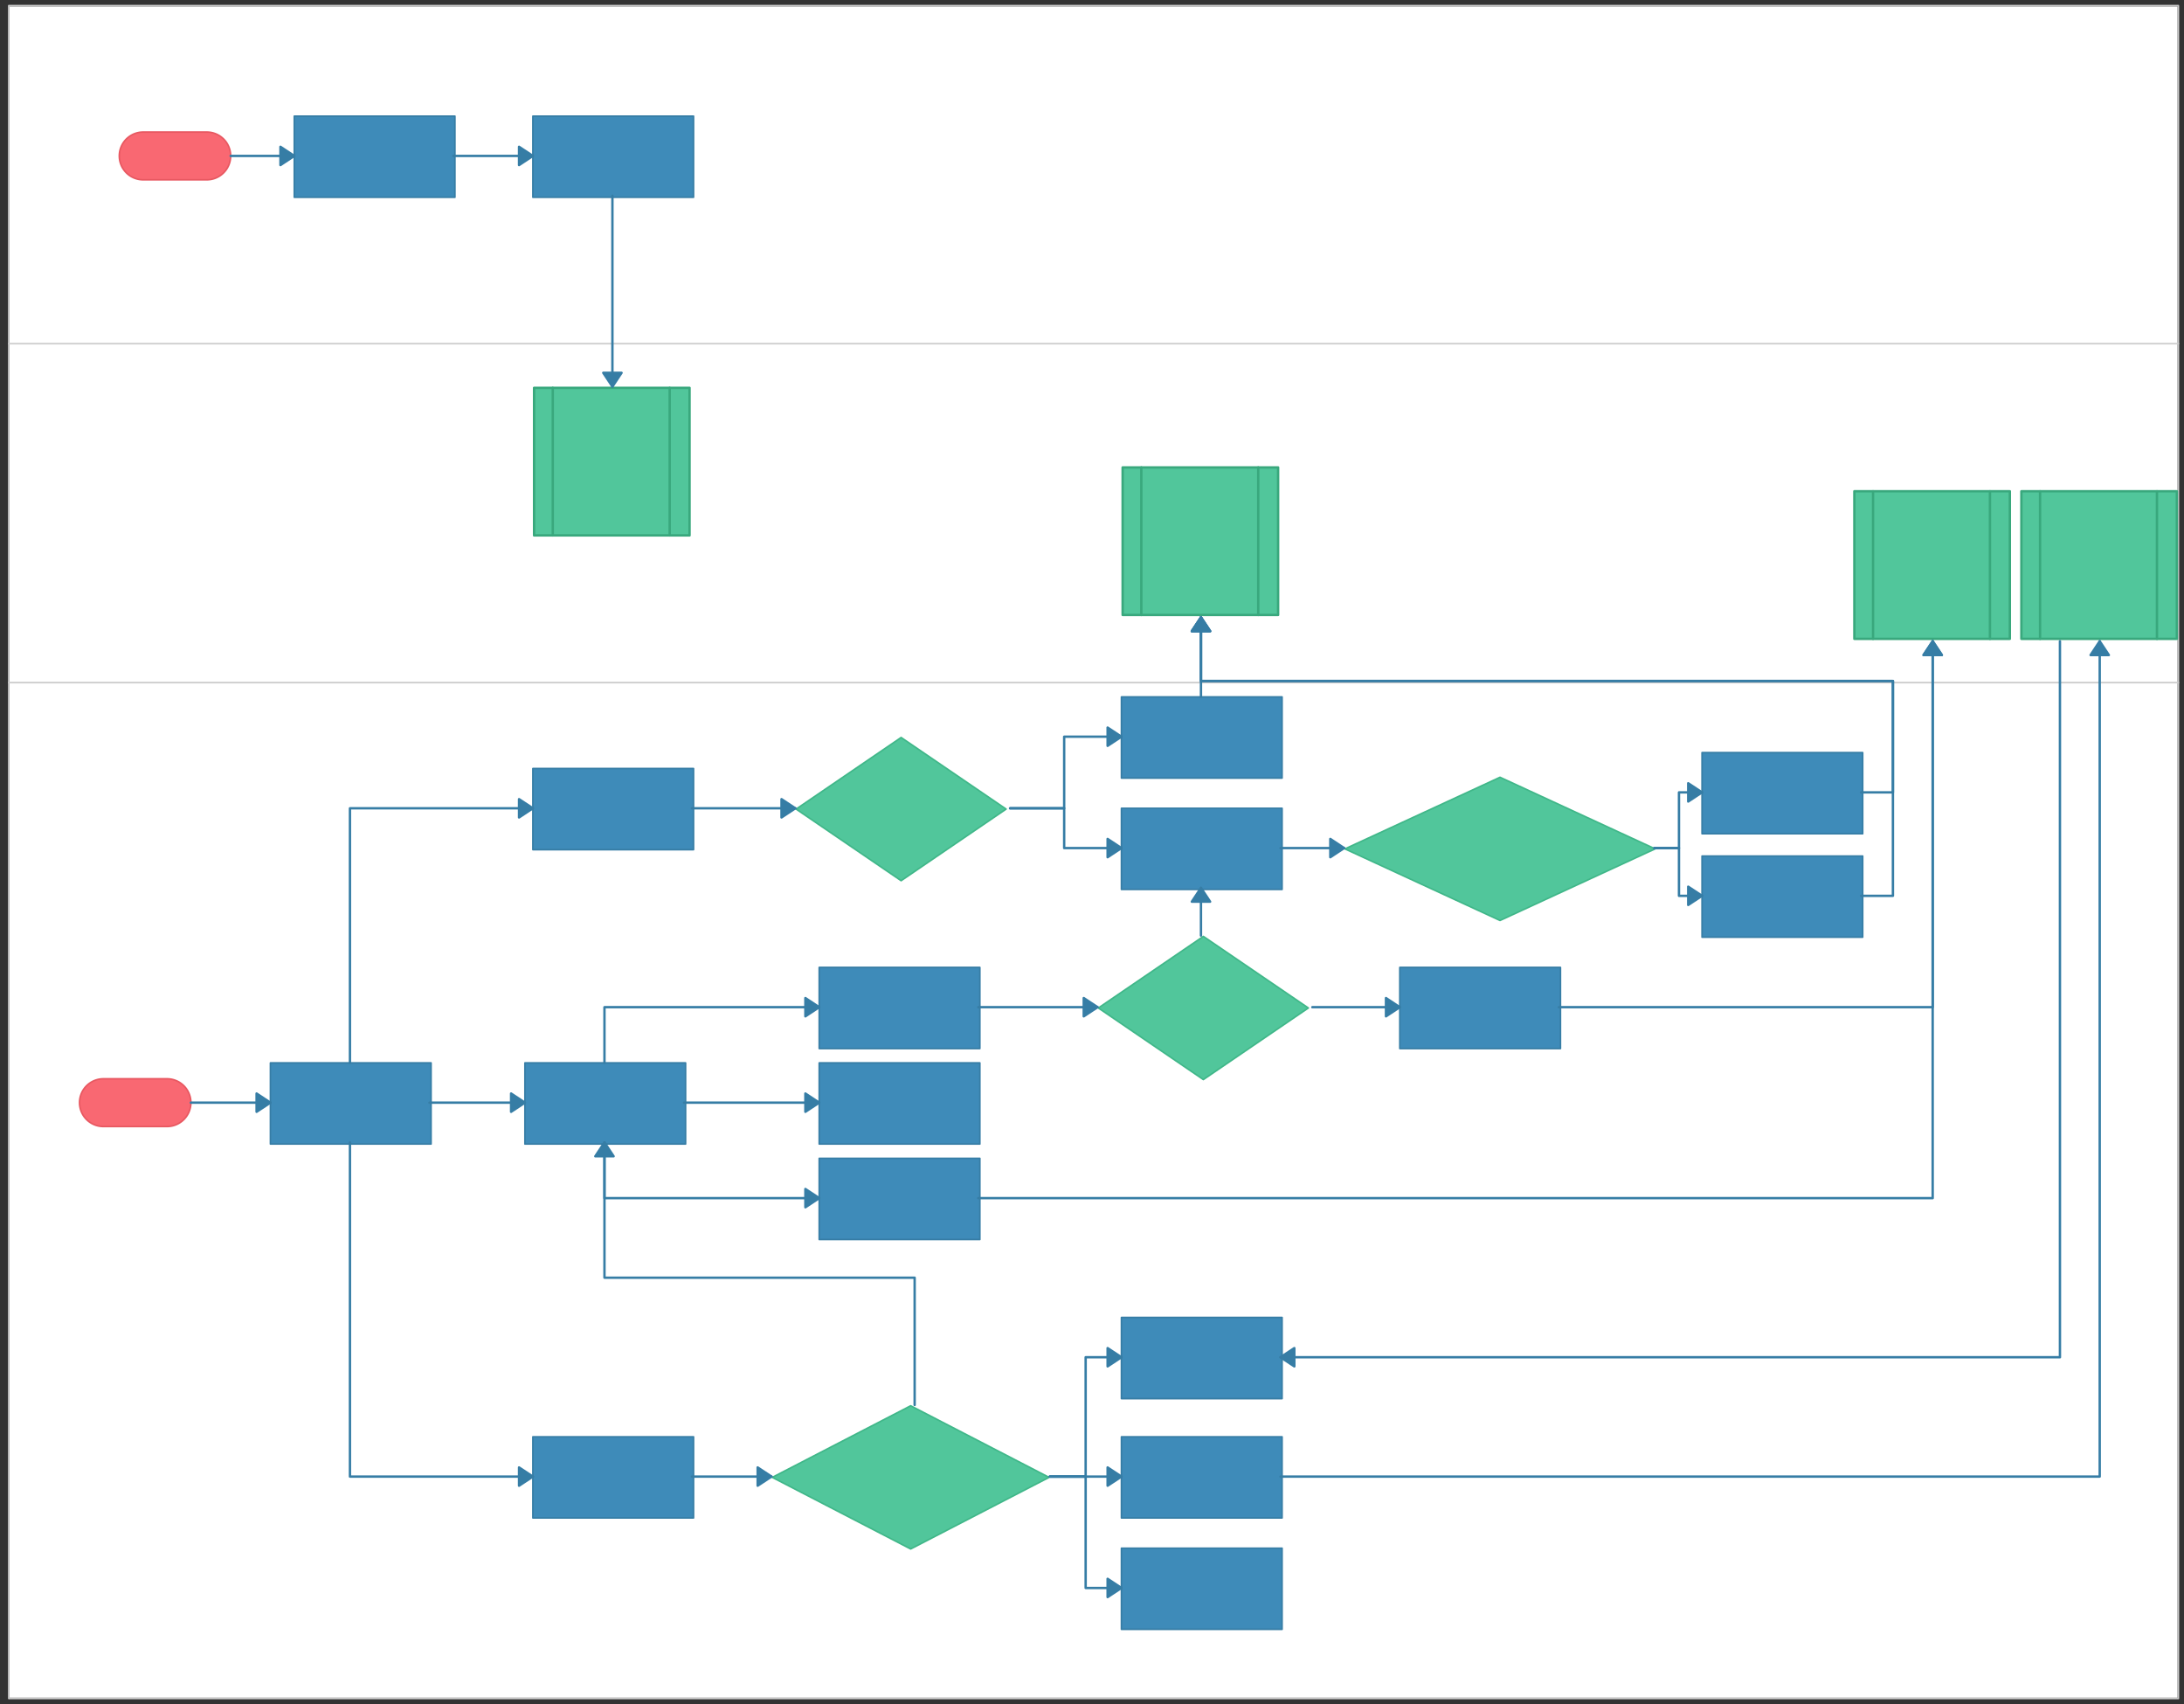 <svg xmlns="http://www.w3.org/2000/svg" xmlns:svg="http://www.w3.org/2000/svg" xmlns:xlink="http://www.w3.org/1999/xlink" version="1.0" viewBox="55 262 1372.99 1070.996"><rect x="55" y="262" width="1372.99" height="1070.996" fill="#333333" stroke="none"/><defs><style type="text/css">
        @font-face {
            font-family: 'lt_bold';
            src: url('undefined/assets/fonts/lato/lt-bold-webfont.woff2') format('woff2'),
                url('undefined/assets/fonts/lato/lt-bold-webfont.woff') format('woff');
            font-weight: normal;
            font-style: normal;
        }
        @font-face {
            font-family: 'lt_bold_italic';
            src: url('undefined/assets/fonts/lato/lt-bolditalic-webfont.woff2') format('woff2'),
                url('undefined/assets/fonts/lato/lt-bolditalic-webfont.woff') format('woff');
            font-weight: normal;
            font-style: normal;
        }
        @font-face {
            font-family: 'lt_italic';
            src: url('undefined/assets/fonts/lato/lt-italic-webfont.woff2') format('woff2'),
                url('undefined/assets/fonts/lato/lt-italic-webfont.woff') format('woff');
            font-weight: normal;
            font-style: normal;
        }
        @font-face {
            font-family: 'lt_regular';
            src: url('undefined/assets/fonts/lato/lt-regular-webfont.woff2') format('woff2'),
                url('undefined/assets/fonts/lato/lt-regular-webfont.woff') format('woff');
            font-weight: normal;
            font-style: normal;
        }
        @font-face {
            font-family: 'lt-hairline';
            src: url('undefined/assets/fonts/embed/lt-hairline-webfont.woff2') format('woff2'),
                url('undefined/assets/fonts/embed/lt-hairline-webfont.woff') format('woff');
            font-weight: normal;
            font-style: normal;
        }
        @font-face {
            font-family: 'lt-thinitalic';
            src: url('undefined/assets/fonts/embed/lt-thinitalic-webfont.woff2') format('woff2'),
                url('undefined/assets/fonts/embed/lt-thinitalic-webfont.woff') format('woff');
            font-weight: normal;
            font-style: normal;
        }
        @font-face {
            font-family: 'champagne';
            src: url('undefined/assets/fonts/embed/champagne-webfont.woff2') format('woff2'),
                url('undefined/assets/fonts/embed/champagne-webfont.woff') format('woff');
            font-weight: normal;
            font-style: normal;
        }
        @font-face {
            font-family: 'indie';
            src: url('undefined/assets/fonts/embed/indie-flower-webfont.woff2') format('woff2'),
                url('undefined/assets/fonts/embed/indie-flower-webfont.woff') format('woff');
            font-weight: normal;
            font-style: normal;
        }
        @font-face {
            font-family: 'bebas';
            src: url('undefined/assets/fonts/embed/bebasneue_regular-webfont.woff2') format('woff2'),
                url('undefined/assets/fonts/embed/bebasneue_regular-webfont.woff') format('woff');
            font-weight: normal;
            font-style: normal;
        }
        @font-face {
            font-family: 'bree';
            src: url('undefined/assets/fonts/embed/breeserif-regular-webfont.woff2') format('woff2'),
                url('undefined/assets/fonts/embed/breeserif-regular-webfont.woff') format('woff');
            font-weight: normal;
            font-style: normal;
        }
        @font-face {
            font-family: 'spartan';
            src: url('undefined/assets/fonts/embed/leaguespartan-bold-webfont.woff2') format('woff2'),
                url('undefined/assets/fonts/embed/leaguespartan-bold-webfont.woff') format('woff');
            font-weight: normal;
            font-style: normal;
        }
        @font-face {
            font-family: 'montserrat';
            src: url('undefined/assets/fonts/embed/montserrat-medium-webfont.woff2') format('woff2'),
                url('undefined/assets/fonts/embed/montserrat-medium-webfont.woff') format('woff');
            font-weight: normal;
            font-style: normal;
        }
        @font-face {
            font-family: 'open_sanscondensed';
            src: url('undefined/assets/fonts/embed/opensans-condlight-webfont.woff2') format('woff2'),
                url('undefined/assets/fonts/embed/opensans-condlight-webfont.woff') format('woff');
            font-weight: normal;
            font-style: normal;
        }
        @font-face {
            font-family: 'open_sansitalic';
            src: url('undefined/assets/fonts/embed/opensans-italic-webfont.woff2') format('woff2'),
                url('undefined/assets/fonts/embed/opensans-italic-webfont.woff') format('woff');
            font-weight: normal;
            font-style: normal;
        }
        @font-face {
            font-family: 'playfair';
            src: url('undefined/assets/fonts/embed/playfairdisplay-regular-webfont.woff2') format('woff2'),
                url('undefined/assets/fonts/embed/playfairdisplay-regular-webfont.woff') format('woff');
            font-weight: normal;
            font-style: normal;
        }
        @font-face {
            font-family: 'raleway';
            src: url('undefined/assets/fonts/embed/raleway-regular-webfont.woff2') format('woff2'),
                url('undefined/assets/fonts/embed/raleway-regular-webfont.woff') format('woff');
            font-weight: normal;
            font-style: normal;
        }
        @font-face {
            font-family: 'courier_prime';
            src: url('undefined/assets/fonts/embed/courier_prime-webfont.woff2') format('woff2'),
                url('undefined/assets/fonts/embed/courier_prime-webfont.woff') format('woff');
            font-weight: normal;
            font-style: normal;
        }
        p {
            margin: 0;
        }
        </style></defs><g id="39ligkinvq"><g transform="translate(60 265)"><path d="M 0.5,0.5 L 1364.493,0.5 L 1364.493,1064.5 L 0.5,1064.5 Z" fill="rgb(255, 255, 255)" stroke="rgb(0, 0, 0)" stroke-width="1" stroke-linecap="round" stroke-linejoin="round"/><path d="M 0.5,213 L 1364.493,213 M 0.5,426 L 1364.493,426" fill="none" stroke="rgb(204, 204, 204)" stroke-width="1" stroke-linecap="round" stroke-linejoin="round" stroke-dasharray="100 0"/><path d="M 0.5,0.5 L 1364.493,0.5 L 1364.493,1064.5 L 0.5,1064.5 Z" fill="none" stroke="rgb(204, 204, 204)" stroke-width="1" stroke-linecap="round" stroke-linejoin="round" stroke-dasharray="100 0"/></g></g><g id="2azo7oil5b"><g transform="translate(130 345)"><path d="M 15,30 L 15,30 L 15,30 A 15 15 0 0 1 0 15 L 0,15 L 0,15 A 15 15 0 0 1 15 0 L 55,0 L 55,0 L 55,0 A 15 15 0 0 1 70 15 L 70,15 L 70,15 A 15 15 0 0 1 55 30 L 15,30 Z" fill="#f96872ff" stroke="#e85861" stroke-width="1" stroke-linecap="round" stroke-linejoin="round"/></g></g><g id="7slaz34ye7"><g transform="translate(240 335)"><rect x="0" y="0" width="101" height="51" fill="#3e8bb9ff" stroke="#367da5" stroke-width="1" stroke-linecap="round" stroke-linejoin="round"/></g></g><g id="3b4m35zdxn"><g transform="translate(390 335)"><rect x="0" y="0" width="101" height="51" fill="#3e8bb9ff" stroke="#367da5" stroke-width="1" stroke-linecap="round" stroke-linejoin="round"/></g></g><g id="3c5bjuorbh"><g transform="translate(390 505)"><path d="M 0.75,0.75 L 0.75,93.5 L 98.5,93.5 L 98.5,0.75 L 0.75,0.75" fill="rgb(81, 198, 155)" stroke="rgb(57, 168, 125)" stroke-width="1.5" stroke-linecap="round" stroke-linejoin="round" stroke-dasharray="100 0"/><path d="M 12.5,0.75 L 12.5,93.5 M 86,0.75 L 86,93.5" fill="none" stroke="rgb(57, 168, 125)" stroke-width="1.5" stroke-linecap="round" stroke-linejoin="round" stroke-dasharray="100 0"/></g></g><g id="2hiw0tpgpx"><g transform="translate(105 940)"><path d="M 15,30 L 15,30 L 15,30 A 15 15 0 0 1 0 15 L 0,15 L 0,15 A 15 15 0 0 1 15 0 L 55,0 L 55,0 L 55,0 A 15 15 0 0 1 70 15 L 70,15 L 70,15 A 15 15 0 0 1 55 30 L 15,30 Z" fill="#f96872ff" stroke="#e85861" stroke-width="1" stroke-linecap="round" stroke-linejoin="round"/></g></g><g id="14humui396"><g transform="translate(225 930)"><rect x="0" y="0" width="101" height="51" fill="#3e8bb9ff" stroke="#367da5" stroke-width="1" stroke-linecap="round" stroke-linejoin="round"/></g></g><g id="1qi1lvouxx"><g transform="translate(385 930)"><rect x="0" y="0" width="101" height="51" fill="#3e8bb9ff" stroke="#367da5" stroke-width="1" stroke-linecap="round" stroke-linejoin="round"/></g></g><g id="1cqsq0qm5u"><g transform="translate(390 745)"><rect x="0" y="0" width="101" height="51" fill="#3e8bb9ff" stroke="#367da5" stroke-width="1" stroke-linecap="round" stroke-linejoin="round"/></g></g><g id="1svzrsd1q6"><g transform="translate(390 1165)"><rect x="0" y="0" width="101" height="51" fill="#3e8bb9ff" stroke="#367da5" stroke-width="1" stroke-linecap="round" stroke-linejoin="round"/></g></g><g id="14xmq6c84l"><g transform="translate(555 725)"><path d="M 66.5,0.5 L 0.5,45.5 L 66.5,90.5 L 132.5,45.5 L 66.5,0.5" fill="rgb(81, 198, 155)" stroke="rgb(64, 183, 137)" stroke-width="1" stroke-linecap="round" stroke-linejoin="round" stroke-dasharray="100 0"/></g></g><g id="6nrs6tfo38"><g transform="translate(760 700)"><rect x="0" y="0" width="101" height="51" fill="#3e8bb9ff" stroke="#367da5" stroke-width="1" stroke-linecap="round" stroke-linejoin="round"/></g></g><g id="5t0bw5h4yv"><g transform="translate(760 770)"><rect x="0" y="0" width="101" height="51" fill="#3e8bb9ff" stroke="#367da5" stroke-width="1" stroke-linecap="round" stroke-linejoin="round"/></g></g><g id="2lv7nu92nz"><g transform="translate(900 750)"><path d="M 98,0.5 L 0.5,45.5 L 98,90.5 L 195.5,45.5 L 98,0.5" fill="rgb(81, 198, 155)" stroke="rgb(64, 183, 137)" stroke-width="1" stroke-linecap="round" stroke-linejoin="round" stroke-dasharray="100 0"/></g></g><g id="1lpuqbo58q"><g transform="translate(1125 735)"><rect x="0" y="0" width="101" height="51" fill="#3e8bb9ff" stroke="#367da5" stroke-width="1" stroke-linecap="round" stroke-linejoin="round"/></g></g><g id="3nkus09r62"><g transform="translate(1125 800)"><rect x="0" y="0" width="101" height="51" fill="#3e8bb9ff" stroke="#367da5" stroke-width="1" stroke-linecap="round" stroke-linejoin="round"/></g></g><g id="n16cionm90"><g transform="translate(570 870)"><rect x="0" y="0" width="101" height="51" fill="#3e8bb9ff" stroke="#367da5" stroke-width="1" stroke-linecap="round" stroke-linejoin="round"/></g></g><g id="179r959ggl"><g transform="translate(570 930)"><rect x="0" y="0" width="101" height="51" fill="#3e8bb9ff" stroke="#367da5" stroke-width="1" stroke-linecap="round" stroke-linejoin="round"/></g></g><g id="50ztdy71yf"><g transform="translate(570 990)"><rect x="0" y="0" width="101" height="51" fill="#3e8bb9ff" stroke="#367da5" stroke-width="1" stroke-linecap="round" stroke-linejoin="round"/></g></g><g id="2gob2t85v7"><g transform="translate(745 850)"><path d="M 66.5,0.5 L 0.5,45.5 L 66.5,90.5 L 132.5,45.5 L 66.5,0.5" fill="rgb(81, 198, 155)" stroke="rgb(64, 183, 137)" stroke-width="1" stroke-linecap="round" stroke-linejoin="round" stroke-dasharray="100 0"/></g></g><g id="bj15xiqz48"><g transform="translate(935 870)"><rect x="0" y="0" width="101" height="51" fill="#3e8bb9ff" stroke="#367da5" stroke-width="1" stroke-linecap="round" stroke-linejoin="round"/></g></g><g id="29u5filcjx"><g transform="translate(540 1145)"><path d="M 87.5,0.5 L 0.5,45.5 L 87.5,90.5 L 174.5,45.5 L 87.5,0.5" fill="rgb(81, 198, 155)" stroke="rgb(64, 183, 137)" stroke-width="1" stroke-linecap="round" stroke-linejoin="round" stroke-dasharray="100 0"/></g></g><g id="gt46q4qprk"><g transform="translate(760 1090)"><rect x="0" y="0" width="101" height="51" fill="#3e8bb9ff" stroke="#367da5" stroke-width="1" stroke-linecap="round" stroke-linejoin="round"/></g></g><g id="33sjc4sgfe"><g transform="translate(760 1165)"><rect x="0" y="0" width="101" height="51" fill="#3e8bb9ff" stroke="#367da5" stroke-width="1" stroke-linecap="round" stroke-linejoin="round"/></g></g><g id="4gfo9grvrw"><g transform="translate(760 1235)"><rect x="0" y="0" width="101" height="51" fill="#3e8bb9ff" stroke="#367da5" stroke-width="1" stroke-linecap="round" stroke-linejoin="round"/></g></g><g id="2obxgep30h"><g transform="translate(760 555)"><path d="M 0.75,0.75 L 0.75,93.5 L 98.5,93.5 L 98.5,0.75 L 0.75,0.75" fill="rgb(81, 198, 155)" stroke="rgb(57, 168, 125)" stroke-width="1.5" stroke-linecap="round" stroke-linejoin="round" stroke-dasharray="100 0"/><path d="M 12.5,0.75 L 12.5,93.5 M 86,0.75 L 86,93.5" fill="none" stroke="rgb(57, 168, 125)" stroke-width="1.5" stroke-linecap="round" stroke-linejoin="round" stroke-dasharray="100 0"/></g></g><g id="951m8o8gaw"><g transform="translate(1220 570)"><path d="M 0.75,0.75 L 0.75,93.5 L 98.5,93.5 L 98.5,0.75 L 0.75,0.75" fill="rgb(81, 198, 155)" stroke="rgb(57, 168, 125)" stroke-width="1.5" stroke-linecap="round" stroke-linejoin="round" stroke-dasharray="100 0"/><path d="M 12.5,0.75 L 12.5,93.5 M 86,0.75 L 86,93.5" fill="none" stroke="rgb(57, 168, 125)" stroke-width="1.5" stroke-linecap="round" stroke-linejoin="round" stroke-dasharray="100 0"/></g></g><g id="987fhvzb2f"><g transform="translate(1325 570)"><path d="M 0.75,0.75 L 0.75,93.5 L 98.5,93.5 L 98.5,0.75 L 0.75,0.75" fill="rgb(81, 198, 155)" stroke="rgb(57, 168, 125)" stroke-width="1.5" stroke-linecap="round" stroke-linejoin="round" stroke-dasharray="100 0"/><path d="M 12.5,0.75 L 12.5,93.5 M 86,0.75 L 86,93.5" fill="none" stroke="rgb(57, 168, 125)" stroke-width="1.5" stroke-linecap="round" stroke-linejoin="round" stroke-dasharray="100 0"/></g></g><g id="9mze51hso5"><g><path d="M 200,360 L 240,360" fill="none" stroke="#367da5" stroke-width="1.5" stroke-linecap="round" stroke-linejoin="round"/><path d="M 240,360 L 231.304,354.25 L 231.304,365.75 Z" fill="#367da5" stroke="#367da5" stroke-width="1.5" stroke-linecap="round" stroke-linejoin="round"/></g></g><g id="bvs2eqz0ie"><g><path d="M 340,360 L 390,360" fill="none" stroke="#367da5" stroke-width="1.5" stroke-linecap="round" stroke-linejoin="round"/><path d="M 390,360 L 381.304,354.25 L 381.304,365.75 Z" fill="#367da5" stroke="#367da5" stroke-width="1.5" stroke-linecap="round" stroke-linejoin="round"/></g></g><g id="141wo4m6yf"><g><path d="M 440,385 L 440,505" fill="none" stroke="#367da5" stroke-width="1.5" stroke-linecap="round" stroke-linejoin="round"/><path d="M 440,505 L 445.75,496.304 L 434.25,496.304 Z" fill="#367da5" stroke="#367da5" stroke-width="1.5" stroke-linecap="round" stroke-linejoin="round"/></g></g><g id="1rcsk5n9dq"><g><path d="M 175,955 L 225,955" fill="none" stroke="#367da5" stroke-width="1.5" stroke-linecap="round" stroke-linejoin="round"/><path d="M 225,955 L 216.304,949.25 L 216.304,960.75 Z" fill="#367da5" stroke="#367da5" stroke-width="1.5" stroke-linecap="round" stroke-linejoin="round"/></g></g><g id="hrl3uatey6"><g><path d="M 275,930 L 275,770 L 390,770" fill="none" stroke="#367da5" stroke-width="1.5" stroke-linecap="round" stroke-linejoin="round"/><path d="M 390,770 L 381.304,764.25 L 381.304,775.75 Z" fill="#367da5" stroke="#367da5" stroke-width="1.5" stroke-linecap="round" stroke-linejoin="round"/></g></g><g id="2azacdct9r"><g><path d="M 325,955 L 385,955" fill="none" stroke="#367da5" stroke-width="1.5" stroke-linecap="round" stroke-linejoin="round"/><path d="M 385,955 L 376.304,949.25 L 376.304,960.75 Z" fill="#367da5" stroke="#367da5" stroke-width="1.5" stroke-linecap="round" stroke-linejoin="round"/></g></g><g id="670018ti8g"><g><path d="M 275,980 L 275,1190 L 390,1190" fill="none" stroke="#367da5" stroke-width="1.5" stroke-linecap="round" stroke-linejoin="round"/><path d="M 390,1190 L 381.304,1184.25 L 381.304,1195.75 Z" fill="#367da5" stroke="#367da5" stroke-width="1.5" stroke-linecap="round" stroke-linejoin="round"/></g></g><g id="1havmxd1ok"><g><path d="M 490,770 L 555,770" fill="none" stroke="#367da5" stroke-width="1.5" stroke-linecap="round" stroke-linejoin="round"/><path d="M 555,770 L 546.304,764.25 L 546.304,775.75 Z" fill="#367da5" stroke="#367da5" stroke-width="1.5" stroke-linecap="round" stroke-linejoin="round"/></g></g><g id="4leez1okhw"><g><path d="M 690,770 L 724,770 L 724,747.5 L 724,725 L 760,725" fill="none" stroke="#367da5" stroke-width="1.5" stroke-linecap="round" stroke-linejoin="round"/><path d="M 760,725 L 751.304,719.25 L 751.304,730.75 Z" fill="#367da5" stroke="#367da5" stroke-width="1.5" stroke-linecap="round" stroke-linejoin="round"/></g></g><g id="25p0wjybvy"><g><path d="M 690,770 L 724,770 L 724,782.5 L 724,795 L 760,795" fill="none" stroke="#367da5" stroke-width="1.5" stroke-linecap="round" stroke-linejoin="round"/><path d="M 760,795 L 751.304,789.25 L 751.304,800.75 Z" fill="#367da5" stroke="#367da5" stroke-width="1.5" stroke-linecap="round" stroke-linejoin="round"/></g></g><g id="18gsx1oaps"><g><path d="M 860,795 L 900,795" fill="none" stroke="#367da5" stroke-width="1.5" stroke-linecap="round" stroke-linejoin="round"/><path d="M 900,795 L 891.304,789.25 L 891.304,800.75 Z" fill="#367da5" stroke="#367da5" stroke-width="1.5" stroke-linecap="round" stroke-linejoin="round"/></g></g><g id="4dtcy4bo0d"><g><path d="M 1095,795 L 1110.5,795 L 1110.5,777.5 L 1110.5,760 L 1125,760" fill="none" stroke="#367da5" stroke-width="1.5" stroke-linecap="round" stroke-linejoin="round"/><path d="M 1125,760 L 1116.304,754.25 L 1116.304,765.75 Z" fill="#367da5" stroke="#367da5" stroke-width="1.5" stroke-linecap="round" stroke-linejoin="round"/></g></g><g id="25el6jc4t8"><g><path d="M 1095,795 L 1110.5,795 L 1110.5,810 L 1110.5,825 L 1125,825" fill="none" stroke="#367da5" stroke-width="1.5" stroke-linecap="round" stroke-linejoin="round"/><path d="M 1125,825 L 1116.304,819.25 L 1116.304,830.75 Z" fill="#367da5" stroke="#367da5" stroke-width="1.5" stroke-linecap="round" stroke-linejoin="round"/></g></g><g id="1hz23r6rfk"><g><path d="M 435,930 L 435,895 L 570,895" fill="none" stroke="#367da5" stroke-width="1.5" stroke-linecap="round" stroke-linejoin="round"/><path d="M 570,895 L 561.304,889.25 L 561.304,900.75 Z" fill="#367da5" stroke="#367da5" stroke-width="1.5" stroke-linecap="round" stroke-linejoin="round"/></g></g><g id="24nlc45dnk"><g><path d="M 485,955 L 570,955" fill="none" stroke="#367da5" stroke-width="1.5" stroke-linecap="round" stroke-linejoin="round"/><path d="M 570,955 L 561.304,949.25 L 561.304,960.75 Z" fill="#367da5" stroke="#367da5" stroke-width="1.5" stroke-linecap="round" stroke-linejoin="round"/></g></g><g id="1lfoj8888x"><g><path d="M 435,980 L 435,1015 L 570,1015" fill="none" stroke="#367da5" stroke-width="1.5" stroke-linecap="round" stroke-linejoin="round"/><path d="M 570,1015 L 561.304,1009.25 L 561.304,1020.75 Z" fill="#367da5" stroke="#367da5" stroke-width="1.5" stroke-linecap="round" stroke-linejoin="round"/></g></g><g id="maxna9zpgj"><g><path d="M 670,895 L 745,895" fill="none" stroke="#367da5" stroke-width="1.5" stroke-linecap="round" stroke-linejoin="round"/><path d="M 745,895 L 736.304,889.25 L 736.304,900.75 Z" fill="#367da5" stroke="#367da5" stroke-width="1.5" stroke-linecap="round" stroke-linejoin="round"/></g></g><g id="23y4nsgrap"><g><path d="M 810,850 L 810,820" fill="none" stroke="#367da5" stroke-width="1.5" stroke-linecap="round" stroke-linejoin="round"/><path d="M 810,820 L 804.25,828.696 L 815.75,828.696 Z" fill="#367da5" stroke="#367da5" stroke-width="1.5" stroke-linecap="round" stroke-linejoin="round"/></g></g><g id="1qr2fk264m"><g><path d="M 880,895 L 935,895" fill="none" stroke="#367da5" stroke-width="1.5" stroke-linecap="round" stroke-linejoin="round"/><path d="M 935,895 L 926.304,889.25 L 926.304,900.75 Z" fill="#367da5" stroke="#367da5" stroke-width="1.5" stroke-linecap="round" stroke-linejoin="round"/></g></g><g id="2kojvl2mf5"><g><path d="M 490,1190 L 540,1190" fill="none" stroke="#367da5" stroke-width="1.5" stroke-linecap="round" stroke-linejoin="round"/><path d="M 540,1190 L 531.304,1184.25 L 531.304,1195.75 Z" fill="#367da5" stroke="#367da5" stroke-width="1.5" stroke-linecap="round" stroke-linejoin="round"/></g></g><g id="f1dqhysjo7"><g><path d="M 630,1145 L 630,1065 L 532.5,1065 L 435,1065 L 435,980" fill="none" stroke="#367da5" stroke-width="1.5" stroke-linecap="round" stroke-linejoin="round"/><path d="M 435,980 L 429.25,988.696 L 440.75,988.696 Z" fill="#367da5" stroke="#367da5" stroke-width="1.5" stroke-linecap="round" stroke-linejoin="round"/></g></g><g id="cekm4uxn8y"><g><path d="M 715,1190 L 737.5,1190 L 737.5,1152.5 L 737.5,1115 L 760,1115" fill="none" stroke="#367da5" stroke-width="1.5" stroke-linecap="round" stroke-linejoin="round"/><path d="M 760,1115 L 751.304,1109.25 L 751.304,1120.75 Z" fill="#367da5" stroke="#367da5" stroke-width="1.5" stroke-linecap="round" stroke-linejoin="round"/></g></g><g id="1czls6v1d3"><g><path d="M 715,1190 L 760,1190" fill="none" stroke="#367da5" stroke-width="1.5" stroke-linecap="round" stroke-linejoin="round"/><path d="M 760,1190 L 751.304,1184.25 L 751.304,1195.75 Z" fill="#367da5" stroke="#367da5" stroke-width="1.5" stroke-linecap="round" stroke-linejoin="round"/></g></g><g id="5qgljirrms"><g><path d="M 715,1190 L 737.5,1190 L 737.5,1225 L 737.5,1260 L 760,1260" fill="none" stroke="#367da5" stroke-width="1.5" stroke-linecap="round" stroke-linejoin="round"/><path d="M 760,1260 L 751.304,1254.25 L 751.304,1265.75 Z" fill="#367da5" stroke="#367da5" stroke-width="1.5" stroke-linecap="round" stroke-linejoin="round"/></g></g><g id="3kigjjoi7c"><g><path d="M 810,700 L 810,650" fill="none" stroke="#367da5" stroke-width="1.5" stroke-linecap="round" stroke-linejoin="round"/><path d="M 810,650 L 804.25,658.696 L 815.75,658.696 Z" fill="#367da5" stroke="#367da5" stroke-width="1.5" stroke-linecap="round" stroke-linejoin="round"/></g></g><g id="1lx70587ft"><g><path d="M 1225,760 L 1245,760 L 1245,725 L 1245,690 L 1027.5,690 L 810,690 L 810,650" fill="none" stroke="#367da5" stroke-width="1.5" stroke-linecap="round" stroke-linejoin="round"/><path d="M 810,650 L 804.25,658.696 L 815.75,658.696 Z" fill="#367da5" stroke="#367da5" stroke-width="1.5" stroke-linecap="round" stroke-linejoin="round"/></g></g><g id="1oobad8zly"><g><path d="M 1225,825 L 1245,825 L 1245,757.5 L 1245,690 L 1027.5,690 L 810,690 L 810,650" fill="none" stroke="#367da5" stroke-width="1.5" stroke-linecap="round" stroke-linejoin="round"/><path d="M 810,650 L 804.25,658.696 L 815.75,658.696 Z" fill="#367da5" stroke="#367da5" stroke-width="1.5" stroke-linecap="round" stroke-linejoin="round"/></g></g><g id="30res317zs"><g><path d="M 1035,895 L 1270,895 L 1270,665" fill="none" stroke="#367da5" stroke-width="1.5" stroke-linecap="round" stroke-linejoin="round"/><path d="M 1270,665 L 1264.25,673.696 L 1275.75,673.696 Z" fill="#367da5" stroke="#367da5" stroke-width="1.5" stroke-linecap="round" stroke-linejoin="round"/></g></g><g id="292ws4v6zu"><g><path d="M 670,1015 L 1270,1015 L 1270,665" fill="none" stroke="#367da5" stroke-width="1.5" stroke-linecap="round" stroke-linejoin="round"/><path d="M 1270,665 L 1264.25,673.696 L 1275.75,673.696 Z" fill="#367da5" stroke="#367da5" stroke-width="1.5" stroke-linecap="round" stroke-linejoin="round"/></g></g><g id="2oho5zx32q"><g><path d="M 860,1190 L 1375,1190 L 1375,665" fill="none" stroke="#367da5" stroke-width="1.5" stroke-linecap="round" stroke-linejoin="round"/><path d="M 1375,665 L 1369.25,673.696 L 1380.75,673.696 Z" fill="#367da5" stroke="#367da5" stroke-width="1.5" stroke-linecap="round" stroke-linejoin="round"/></g></g><g id="2ay9u9ozh3"><g><path d="M 1350,665 L 1350,1115 L 860,1115" fill="none" stroke="#367da5" stroke-width="1.5" stroke-linecap="round" stroke-linejoin="round"/><path d="M 860,1115 L 868.696,1120.75 L 868.696,1109.25 Z" fill="#367da5" stroke="#367da5" stroke-width="1.5" stroke-linecap="round" stroke-linejoin="round"/></g></g></svg>